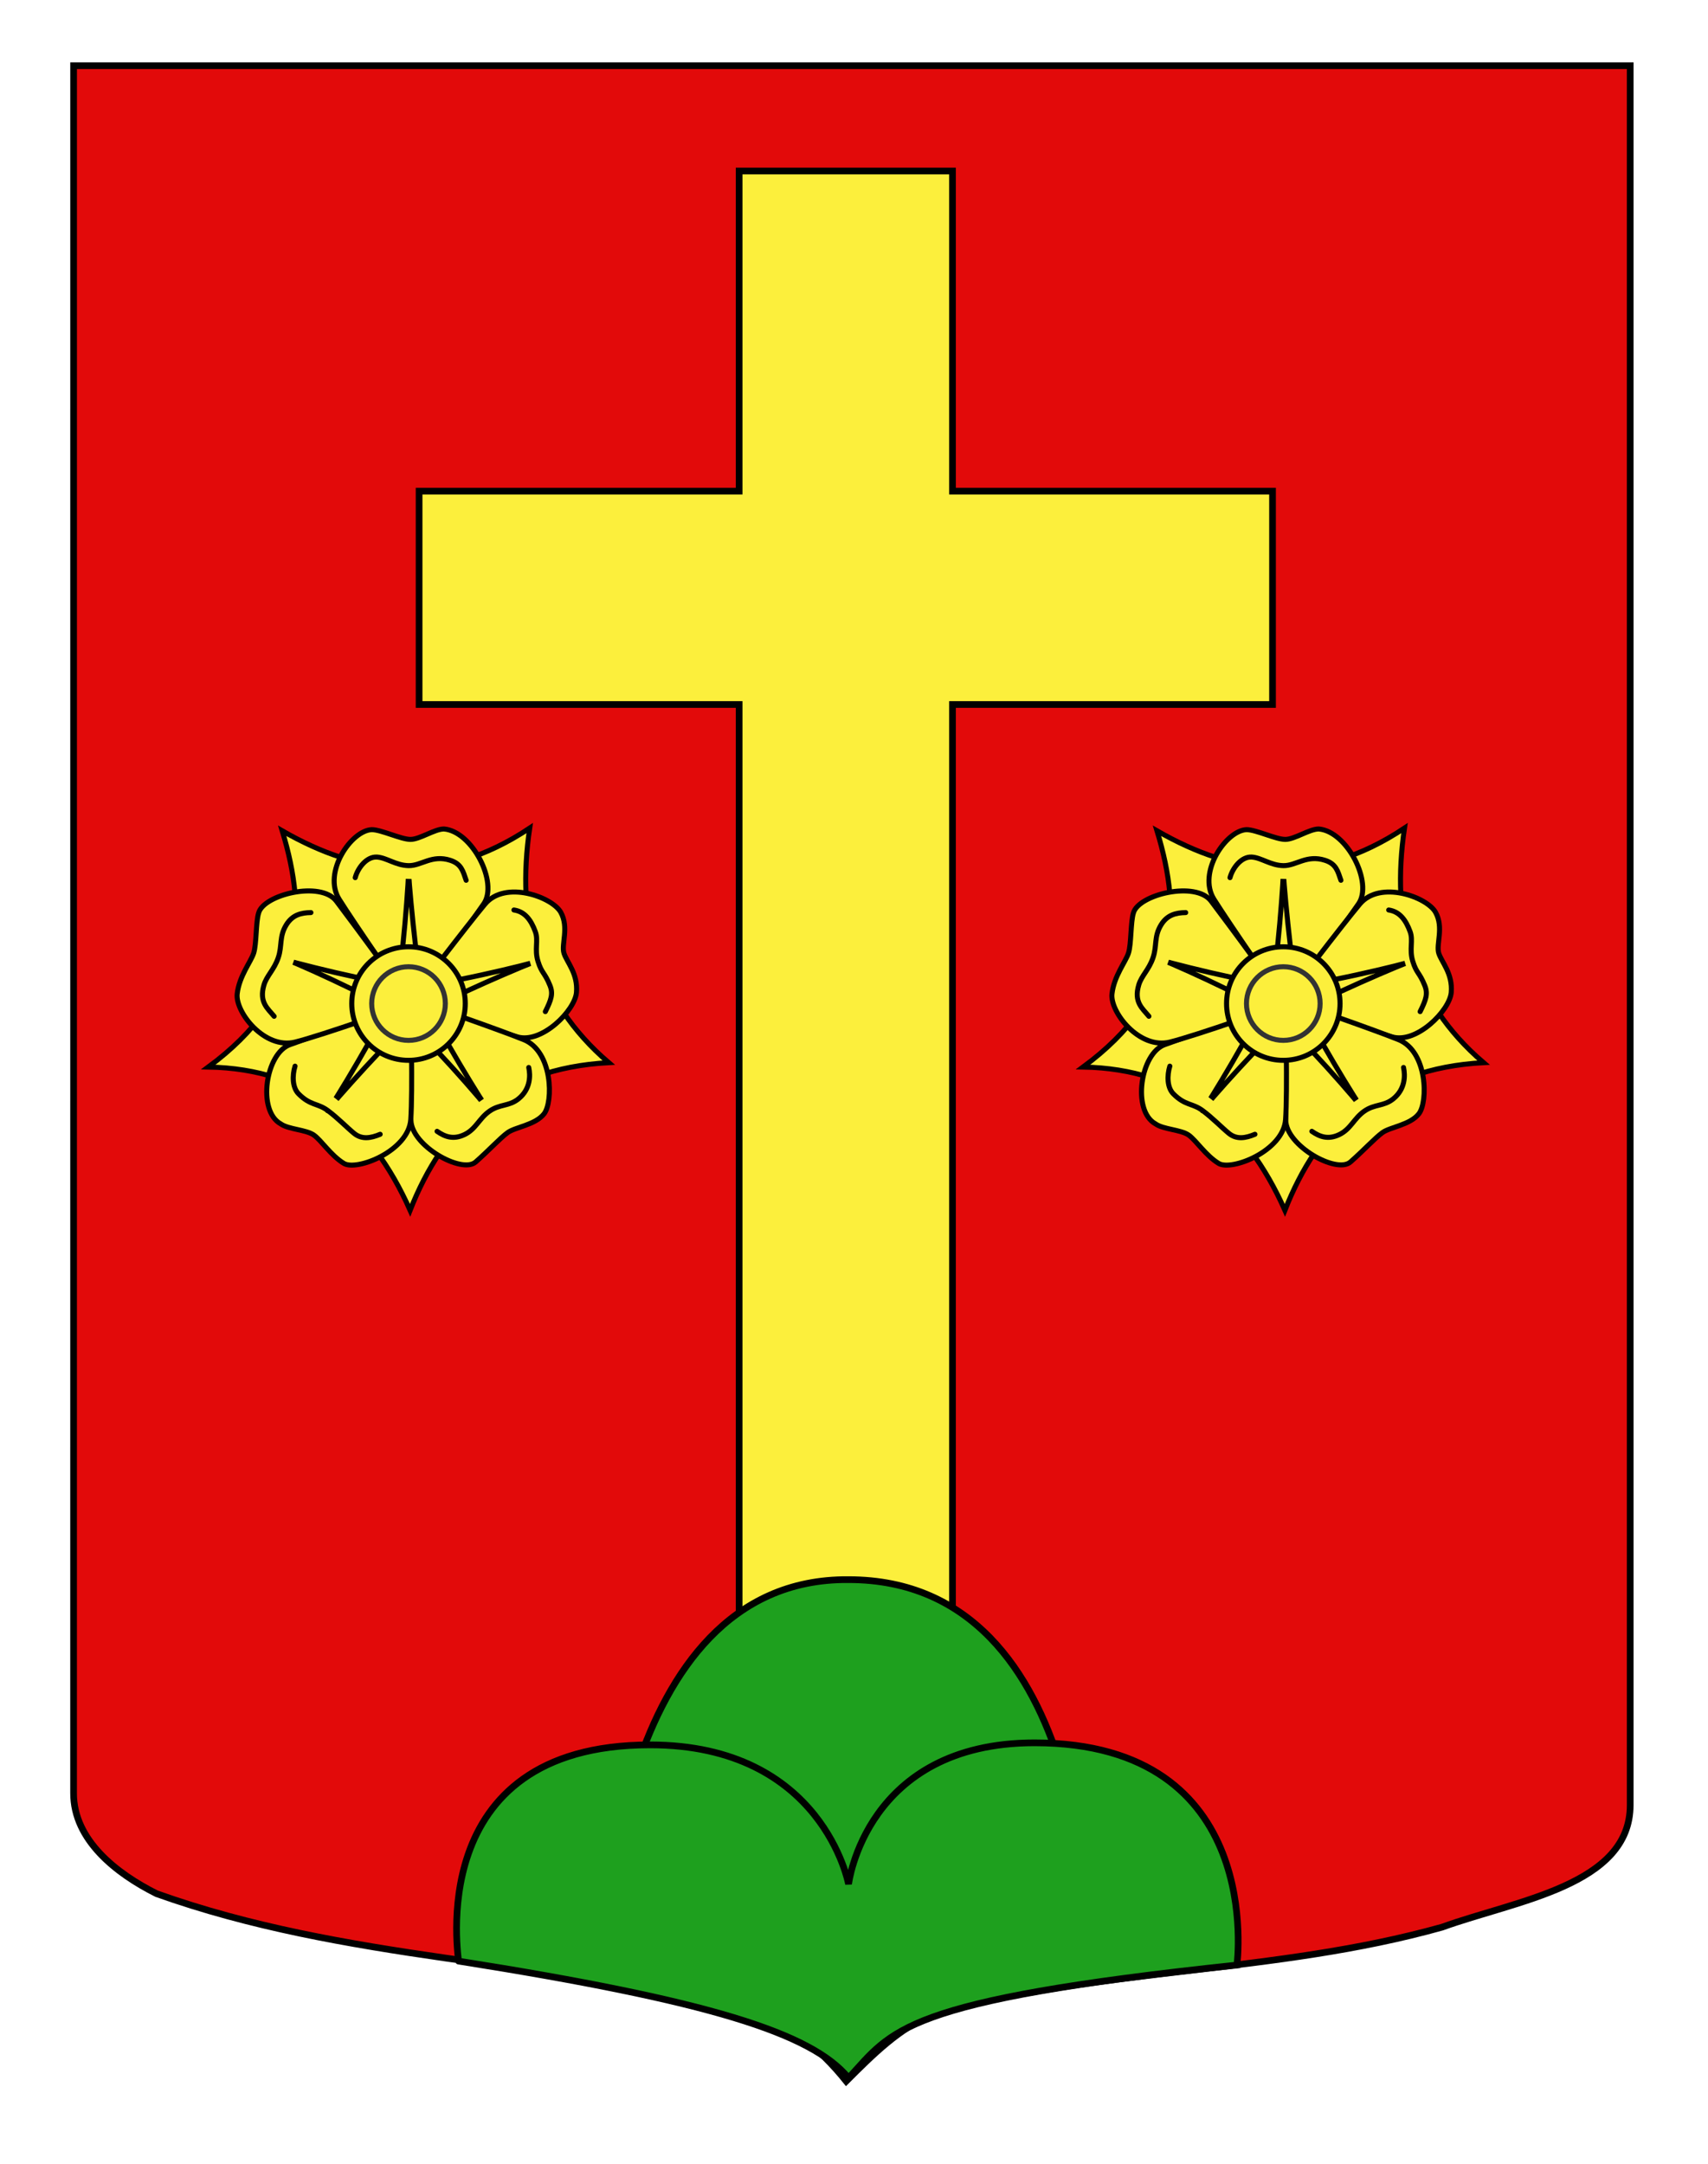 <?xml version="1.0" encoding="utf-8"?>
<!-- Generator: Adobe Illustrator 15.1.0, SVG Export Plug-In . SVG Version: 6.00 Build 0)  -->
<!DOCTYPE svg PUBLIC "-//W3C//DTD SVG 1.1//EN" "http://www.w3.org/Graphics/SVG/1.1/DTD/svg11.dtd">
<svg version="1.1" id="Layer_1" xmlns="http://www.w3.org/2000/svg" xmlns:xlink="http://www.w3.org/1999/xlink" x="0px" y="0px"
	 width="255.118px" height="323.148px" viewBox="0 0 255.118 323.148" enable-background="new 0 0 255.118 323.148"
	 xml:space="preserve">
<g id="Calque_2">
	<path id="Fond_x5F_de_x5F_l_x5F_ecu" fill="#E20A0A" stroke="#000000" d="M10.994,9.814c78,0,154.504,0,232.504,0
		c0,135.583,0,149.083,0,259.751c0,12.043-17.101,14.25-28.102,18.25c-25,7-51,6-76,13c-5,2-9,6-13,10c-4-5-9-9-15-11
		c-30-7-60-7-88-17c-6-3-12.406-8-12.406-15C10.994,244.274,10.994,146.189,10.994,9.814z"/>
</g>
<g id="Calque_1">
	<path id="path1415_1_" fill="#FCEF3C" stroke="#000000" d="M142.271,258.947V105.214h47.802V73.348h-47.802V25.545h-31.87v47.804
		H62.599v31.865h47.802v153.733H142.271z"/>
	<g id="Mont">
		<path fill="#1EA01E" stroke="#000000" d="M162.394,291.667l-72.281,0.553c0,0,1.124-56.645,36.632-56.306
			C163.747,235.912,162.394,291.667,162.394,291.667z"/>
		<path fill="#1EA01E" stroke="#000000" d="M126.746,310.346c-5.495-6.729-20.898-11.556-58.268-17.469
			c0.184,0.188-5.726-32.289,28.623-32.289c25.821,0,29.645,20.804,29.645,20.804s2.553-21.11,27.775-21.11
			c34.61,0,30.246,32.891,30.246,33.19C134.368,298.791,133.336,303.24,126.746,310.346z"/>
	</g>
	<g id="Rose">
		<path id="sepales" fill="#FCEF3C" stroke="#000000" stroke-width="0.75" stroke-linecap="round" d="M209.784,123.671
			c-2.017,13.66,0.875,25.688,11.807,35.032c-16.088,0.872-24.735,9.521-29.67,22.053c-5.871-13.223-15.385-21.132-30.146-21.399
			c14.347-10.576,14.882-22.688,11.04-35.282C184.467,130.77,196.612,132.435,209.784,123.671z"/>
		<g id="g13210" transform="translate(0,32)">
			<path id="petale1" fill="#FCEF3C" stroke="#000000" stroke-width="0.75" stroke-linecap="round" d="M186.189,91.903
				c1.409,0,4.375,1.458,5.785,1.458c1.409,0,3.597-1.557,5.007-1.557c4.232,0.363,8.135,8.029,5.932,11.183
				c-2.182,3.12-10.699,15.249-10.986,14.877c-0.758-0.981-8.354-11.975-10.598-15.559
				C178.827,98.308,183.124,92.029,186.189,91.903z"/>
			<path id="petale2" fill="#FCEF3C" stroke="#000000" stroke-width="0.75" stroke-linecap="round" d="M214.424,104.251
				c1.269,2.279,0.049,4.788,0.484,6.128c0.437,1.341,2.096,3.041,1.858,5.838c-0.229,2.706-5.21,7.739-8.87,6.625
				c-3.656-1.115-16.57-4.548-16.311-4.937c0.701-1.022,8.809-11.646,11.522-14.887C206.14,99.405,213.157,101.969,214.424,104.251z
				"/>
			<path id="petale3" fill="#FCEF3C" stroke="#000000" stroke-width="0.75" stroke-linecap="round" d="M211.933,134.337
				c-1.298,1.671-4.293,1.979-5.435,2.807c-1.144,0.829-2.736,2.59-4.789,4.396c-2.056,1.81-9.601-2.405-9.668-6.25
				c-0.069-3.807-0.356-18.128,0.095-17.996c1.188,0.35,12.825,4.388,16.747,5.968C213.254,125.022,213.308,132.567,211.933,134.337
				z"/>
			<path id="petale4" fill="#FCEF3C" stroke="#000000" stroke-width="0.75" stroke-linecap="round" d="M182.028,141.753
				c-1.93-1.174-3.322-3.39-4.465-4.219c-1.141-0.828-3.824-0.854-4.964-1.685c-3.567-1.96-2.239-10.592,1.396-11.846
				c3.602-1.241,17.998-6.732,18.012-6.265c0.035,1.237,0.308,13.236,0.016,17.454C191.694,139.9,183.958,142.926,182.028,141.753z"
				/>
			<path id="petale5" fill="#FCEF3C" stroke="#000000" stroke-width="0.75" stroke-linecap="round" d="M166.092,116.427
				c0.307-2.667,2.023-4.738,2.461-6.079c0.438-1.342,0.312-4.681,0.748-6.021c0.763-2.733,9.285-4.818,11.602-1.75
				c2.293,3.039,11.383,15.229,10.939,15.39c-1.168,0.417-12.998,4.635-17.1,5.661C170.168,124.771,165.784,119.125,166.092,116.427
				z"/>
		</g>
		<path id="path2244" fill="#FCEF3C" stroke="#000000" stroke-width="0.75" stroke-linecap="round" stroke-linejoin="round" d="
			M172.431,143.047c0,0.274,16.638,4.399,17.464,3.78c0.757-0.618,1.993-17.325,1.788-17.325c-0.206,0,1.375,16.774,1.993,17.464
			c0.617,0.757,17.326-3.23,17.257-3.438s-15.538,6.462-15.882,7.287c-0.275,0.825,8.455,15.192,8.664,15.056
			c0.205-0.138-11.002-12.925-12.032-12.855c-0.86,0-12.239,12.648-12.103,12.855c0.207,0.138,9.008-14.506,8.662-15.332
			c-0.273-0.824-15.537-7.838-15.677-7.493L172.431,143.047L172.431,143.047L172.431,143.047z"/>
		<path id="coeur" fill="#FCEF3C" stroke="#000000" stroke-width="0.75" d="M200.159,149.876c0,4.683-3.795,8.479-8.476,8.479
			c-4.683,0-8.478-3.795-8.478-8.479c0-4.683,3.795-8.478,8.478-8.478C196.364,141.4,200.159,145.195,200.159,149.876z"/>
		<path id="path3105" fill="#FCEF3C" stroke="#000000" stroke-width="0.75" stroke-linecap="round" d="M183.722,131.073
			c0.396-1.484,1.725-3.168,3.243-3.076c1.426,0.086,2.834,1.256,4.738,1.283c1.903,0.027,3.479-1.69,6.235-0.788
			c1.64,0.536,1.873,1.595,2.351,2.974"/>
		<path id="path1348" fill="#FCEF3C" stroke="#000000" stroke-width="0.75" stroke-linecap="round" d="M207.426,135.904
			c1.607,0.242,2.539,1.436,3.201,3.247c0.49,1.343-0.166,2.604,0.396,4.424s0.979,1.606,1.787,3.604
			c0.497,1.229,0.194,2.122-0.69,3.902"/>
		<path id="path1350" fill="#FCEF3C" stroke="#000000" stroke-width="0.75" stroke-linecap="round" d="M209.641,159.422
			c0.257,1.187,0.281,3.208-1.523,4.678c-1.431,1.161-2.791,0.758-4.349,1.854c-1.56,1.099-2.005,2.661-3.714,3.487
			c-1.648,0.797-2.912,0.354-4.108-0.484"/>
		<path id="path1352" fill="#FCEF3C" stroke="#000000" stroke-width="0.75" stroke-linecap="round" d="M187.448,169.4
			c-1.394,0.583-2.734,0.823-3.908-0.146c-1.104-0.907-2.369-2.238-3.895-3.382c-1.525-1.145-2.62-0.72-4.391-2.518
			c-0.934-0.947-0.949-2.732-0.521-4.129"/>
		<path id="path1354" fill="#FCEF3C" stroke="#000000" stroke-width="0.75" stroke-linecap="round" d="M171.607,151.779
			c-0.964-1.178-2.278-2.098-1.515-4.683c0.404-1.37,1.518-2.264,2.132-4.066c0.616-1.805,0.11-3.146,1.213-4.927
			c0.914-1.479,2.209-1.789,3.668-1.813"/>
		<path id="path6793" fill="#FCEF3C" stroke="#333333" stroke-width="0.75" stroke-linecap="round" stroke-linejoin="round" d="
			M197.182,149.876c0,3.037-2.463,5.5-5.499,5.5c-3.038,0-5.501-2.463-5.501-5.5c0-3.038,2.463-5.5,5.501-5.5
			C194.719,144.376,197.182,146.839,197.182,149.876z"/>
	</g>
	<g id="Rose_1_">
		<path id="sepales_1_" fill="#FCEF3C" stroke="#000000" stroke-width="0.75" stroke-linecap="round" d="M79.12,123.671
			c-2.017,13.66,0.875,25.688,11.806,35.032c-16.088,0.872-24.737,9.521-29.67,22.053c-5.87-13.223-15.385-21.132-30.145-21.399
			c14.346-10.577,14.881-22.688,11.04-35.283C53.803,130.77,65.948,132.435,79.12,123.671z"/>
		<g id="g13210_1_" transform="translate(0,32)">
			<path id="petale1_1_" fill="#FCEF3C" stroke="#000000" stroke-width="0.75" stroke-linecap="round" d="M55.525,91.903
				c1.409,0,4.375,1.458,5.785,1.458c1.409,0,3.597-1.557,5.007-1.557c4.233,0.363,8.135,8.029,5.932,11.183
				c-2.182,3.12-10.7,15.249-10.987,14.877c-0.758-0.982-8.356-11.976-10.598-15.56C48.162,98.308,52.458,92.029,55.525,91.903z"/>
			<path id="petale2_1_" fill="#FCEF3C" stroke="#000000" stroke-width="0.75" stroke-linecap="round" d="M83.761,104.251
				c1.268,2.279,0.048,4.788,0.484,6.128c0.436,1.341,2.096,3.041,1.86,5.838c-0.228,2.706-5.21,7.739-8.87,6.625
				c-3.659-1.115-16.573-4.548-16.308-4.937c0.699-1.022,8.806-11.646,11.521-14.887C75.476,99.405,82.493,101.969,83.761,104.251z"
				/>
			<path id="petale3_1_" fill="#FCEF3C" stroke="#000000" stroke-width="0.75" stroke-linecap="round" d="M81.269,134.337
				c-1.298,1.671-4.293,1.979-5.434,2.807c-1.142,0.829-2.737,2.59-4.789,4.396c-2.054,1.81-9.599-2.405-9.669-6.25
				c-0.069-3.807-0.356-18.128,0.095-17.996c1.188,0.35,12.825,4.388,16.747,5.968C82.591,125.022,82.644,132.567,81.269,134.337z"
				/>
			<path id="petale4_1_" fill="#FCEF3C" stroke="#000000" stroke-width="0.75" stroke-linecap="round" d="M51.364,141.753
				c-1.93-1.174-3.323-3.39-4.465-4.219c-1.14-0.828-3.824-0.854-4.964-1.685c-3.567-1.96-2.239-10.592,1.396-11.846
				c3.599-1.241,17.998-6.732,18.011-6.265c0.036,1.237,0.306,13.236,0.014,17.454C61.03,139.9,53.294,142.926,51.364,141.753z"/>
			<path id="petale5_1_" fill="#FCEF3C" stroke="#000000" stroke-width="0.75" stroke-linecap="round" d="M35.428,116.427
				c0.307-2.667,2.024-4.738,2.461-6.079c0.438-1.342,0.313-4.681,0.749-6.021c0.762-2.733,9.284-4.818,11.601-1.75
				c2.293,3.039,11.382,15.229,10.939,15.39c-1.167,0.417-12.998,4.635-17.099,5.661C39.505,124.771,35.119,119.125,35.428,116.427z
				"/>
		</g>
		<path id="path2244_1_" fill="#FCEF3C" stroke="#000000" stroke-width="0.75" stroke-linecap="round" stroke-linejoin="round" d="
			M41.767,143.047c0,0.274,16.638,4.399,17.464,3.78c0.757-0.618,1.993-17.325,1.788-17.325c-0.206,0,1.375,16.774,1.993,17.464
			c0.618,0.757,17.326-3.23,17.257-3.438s-15.538,6.462-15.882,7.287c-0.275,0.825,8.455,15.192,8.664,15.056
			c0.205-0.138-11.002-12.925-12.032-12.855c-0.86,0-12.239,12.648-12.102,12.855c0.206,0.138,9.007-14.506,8.662-15.332
			c-0.274-0.824-15.537-7.838-15.675-7.493L41.767,143.047L41.767,143.047L41.767,143.047z"/>
		<path id="coeur_1_" fill="#FCEF3C" stroke="#000000" stroke-width="0.75" d="M69.495,149.876c0,4.683-3.795,8.479-8.476,8.479
			c-4.683,0-8.478-3.795-8.478-8.479c0-4.683,3.795-8.478,8.478-8.478C65.7,141.4,69.495,145.195,69.495,149.876z"/>
		<path id="path3105_1_" fill="#FCEF3C" stroke="#000000" stroke-width="0.75" stroke-linecap="round" d="M53.058,131.073
			c0.396-1.484,1.725-3.168,3.243-3.076c1.426,0.086,2.834,1.256,4.739,1.283c1.905,0.027,3.48-1.69,6.237-0.788
			c1.637,0.536,1.873,1.595,2.348,2.974"/>
		<path id="path1348_1_" fill="#FCEF3C" stroke="#000000" stroke-width="0.75" stroke-linecap="round" d="M76.762,135.904
			c1.608,0.242,2.54,1.436,3.202,3.247c0.489,1.343-0.167,2.604,0.396,4.424c0.562,1.82,0.979,1.606,1.787,3.604
			c0.497,1.229,0.196,2.122-0.692,3.902"/>
		<path id="path1350_1_" fill="#FCEF3C" stroke="#000000" stroke-width="0.75" stroke-linecap="round" d="M78.977,159.422
			c0.257,1.187,0.282,3.208-1.524,4.678c-1.43,1.161-2.79,0.758-4.348,1.854c-1.559,1.099-2.005,2.661-3.714,3.487
			c-1.649,0.797-2.912,0.354-4.108-0.484"/>
		<path id="path1352_1_" fill="#FCEF3C" stroke="#000000" stroke-width="0.75" stroke-linecap="round" d="M56.784,169.4
			c-1.394,0.583-2.734,0.823-3.909-0.146c-1.103-0.907-2.368-2.238-3.894-3.382c-1.525-1.145-2.62-0.72-4.39-2.518
			c-0.932-0.947-0.95-2.732-0.522-4.129"/>
		<path id="path1354_1_" fill="#FCEF3C" stroke="#000000" stroke-width="0.75" stroke-linecap="round" d="M40.943,151.779
			c-0.964-1.178-2.278-2.098-1.515-4.683c0.405-1.37,1.518-2.264,2.132-4.066c0.616-1.805,0.11-3.146,1.213-4.927
			c0.914-1.479,2.209-1.789,3.668-1.813"/>
		<path id="path6793_1_" fill="#FCEF3C" stroke="#333333" stroke-width="0.75" stroke-linecap="round" stroke-linejoin="round" d="
			M66.518,149.876c0,3.037-2.463,5.5-5.499,5.5c-3.038,0-5.501-2.463-5.501-5.5c0-3.038,2.463-5.5,5.501-5.5
			C64.055,144.376,66.518,146.839,66.518,149.876z"/>
	</g>
</g>
</svg>

